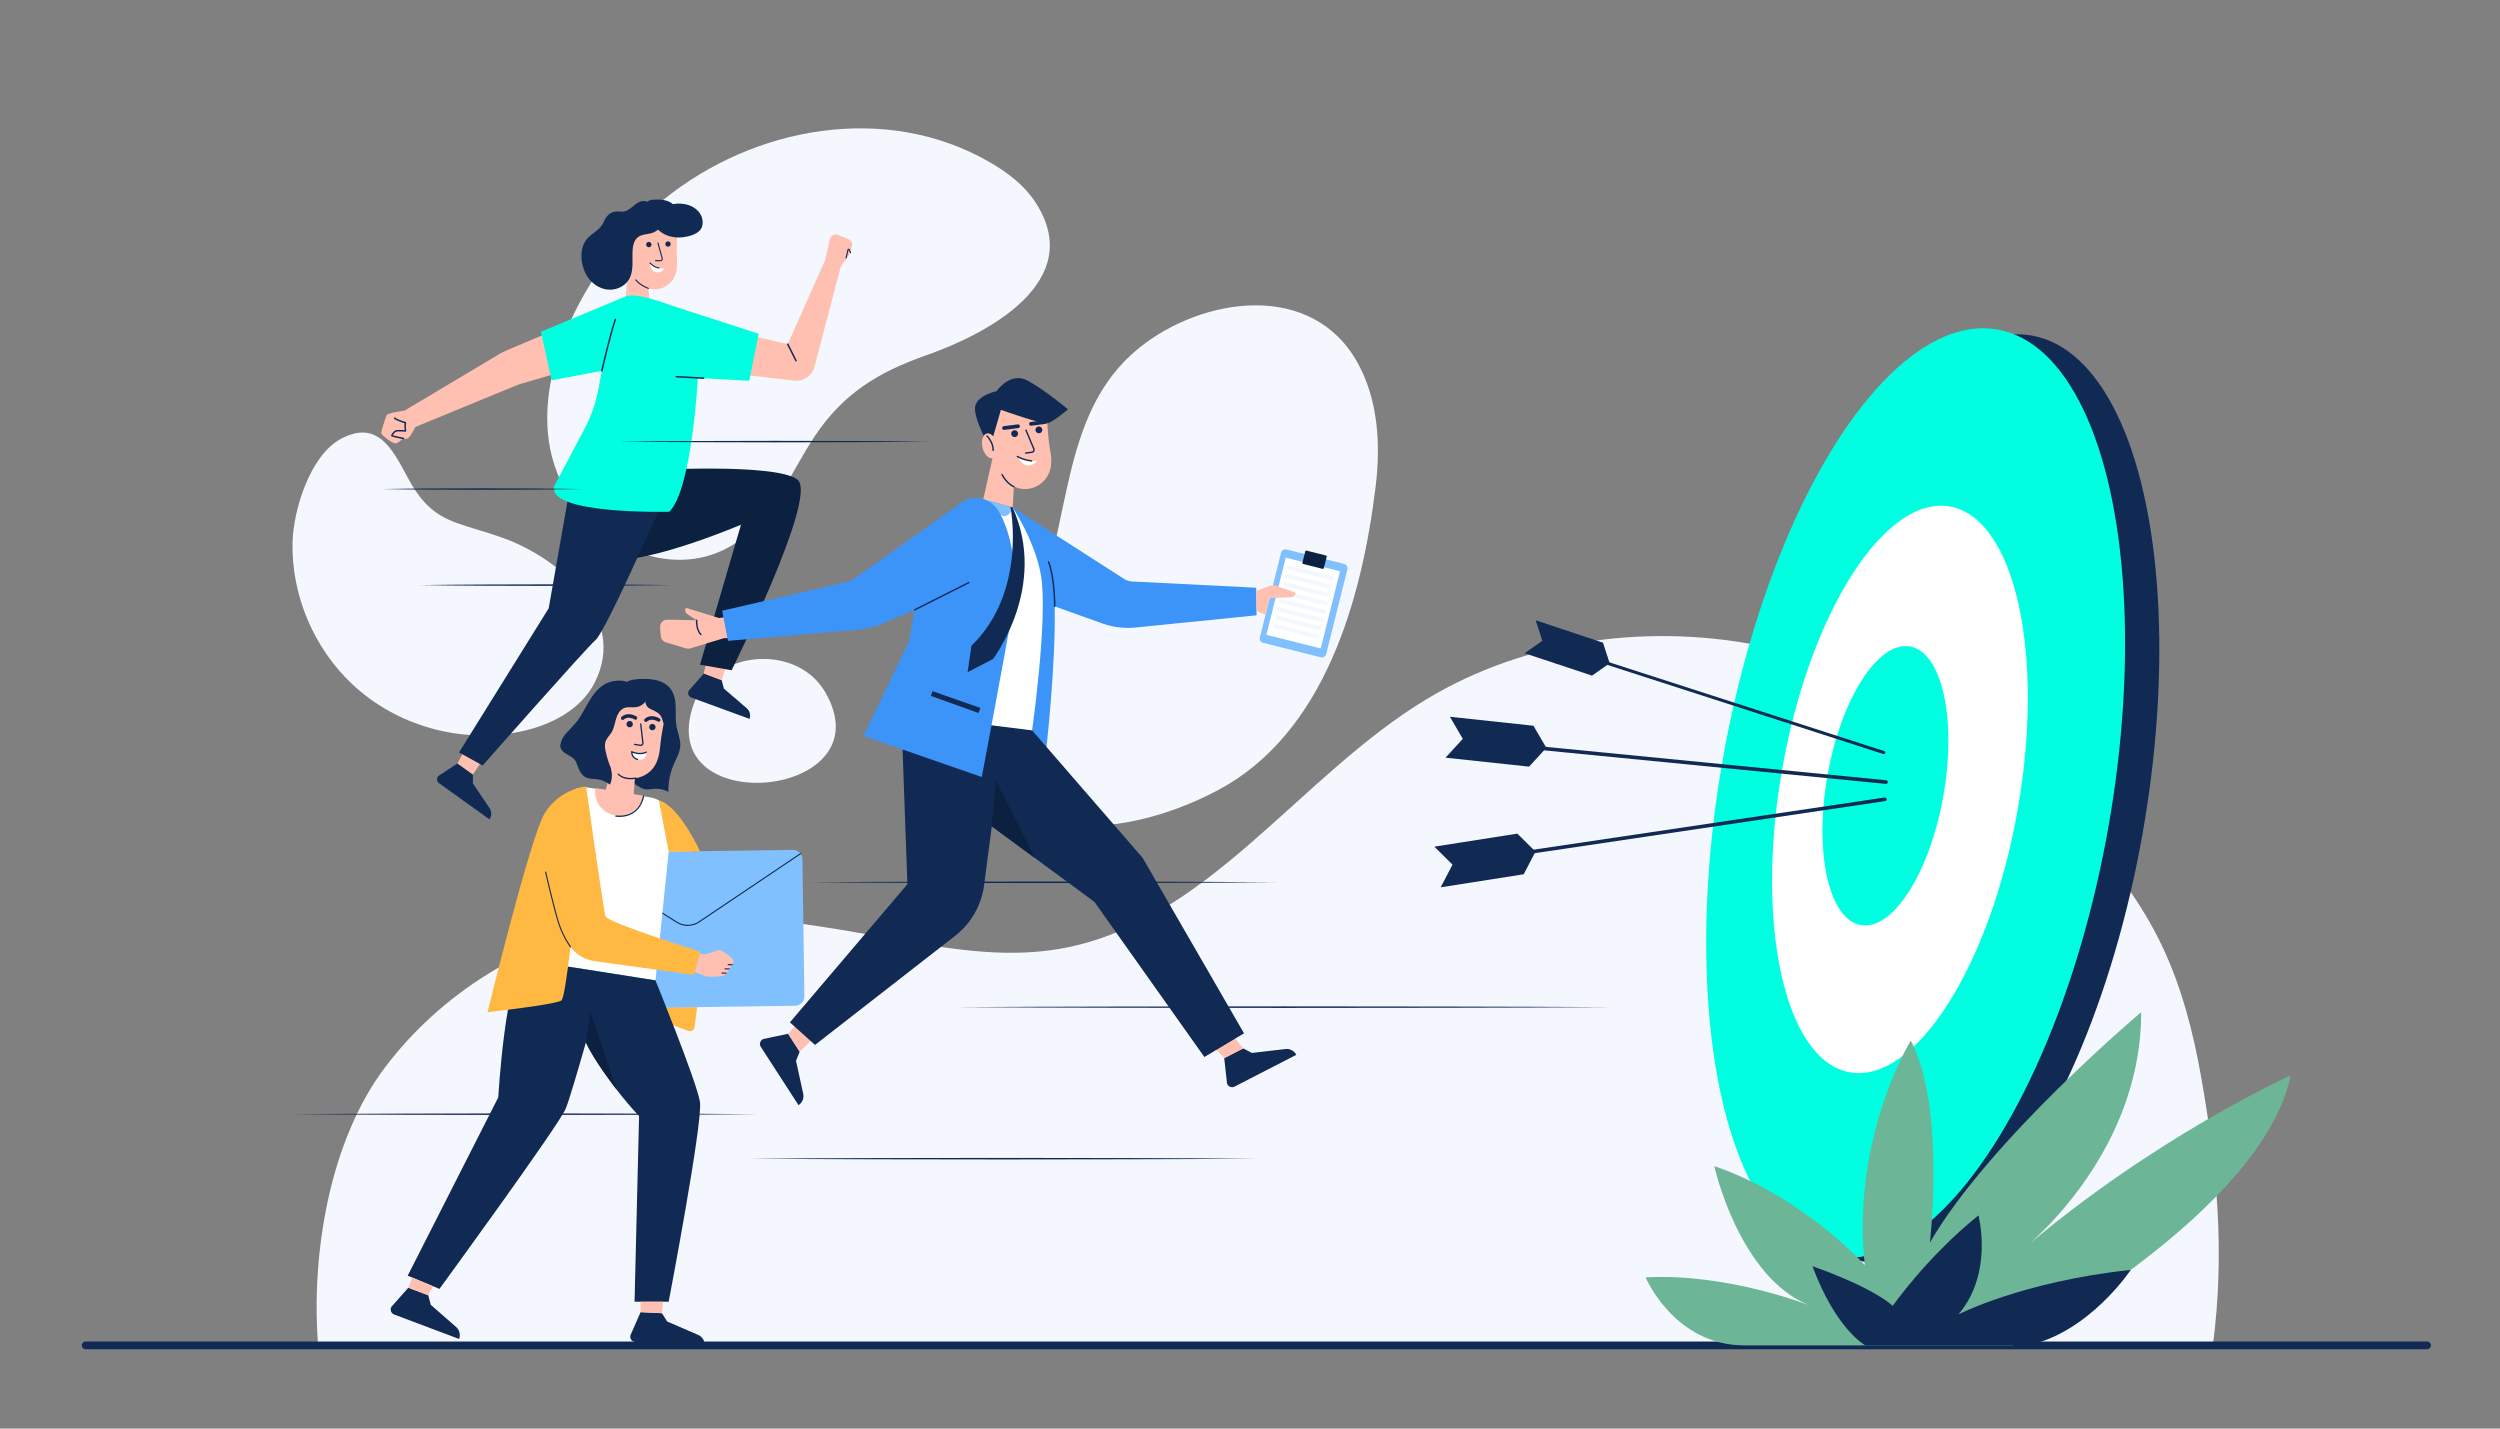 <?xml version="1.0" encoding="utf-8"?>
<!-- Generator: Adobe Illustrator 26.0.1, SVG Export Plug-In . SVG Version: 6.00 Build 0)  -->
<svg version="1.1" id="Layer_1" xmlns="http://www.w3.org/2000/svg" xmlns:xlink="http://www.w3.org/1999/xlink" x="0px" y="0px"
	 viewBox="0 0 3500 2000" style="enable-background:new 0 0 3500 2000;" xml:space="preserve">
<rect x="0" y="0" width="3500" height="2000" fill="#808080" stroke="none"/>
<style type="text/css">
	.st0{fill:#F4F7FD;}
	.st1{fill:#102A54;}
	.st2{fill:#FFC0B1;}
	.st3{fill:#0C203F;}
	.st4{fill:#FFFFFF;}
	.st5{fill:#00FFE0;}
	.st6{fill:#3C94F8;}
	.st7{fill:#80C0FF;}
	.st8{fill:#FFB841;}
	.st9{fill:#6CB597;}
</style>
<g>
	<path class="st0" d="M593.74,702.54c27.21,30.2,57.75,31.93,109.64,50.29c77.92,27.55,177.1,110.03,128.85,203.46
		c-19.4,37.56-61.02,58.8-102.36,67.65c-83.86,17.95-174.65-7.55-237.04-66.36c-53.27-50.21-84.48-123.5-83.31-196.78
		c0-0.01,0-0.03,0-0.04c0.75-45.63,24.15-122.71,67.38-146.16c51.83-28.11,72.82,14.74,94.14,54.47
		C578.61,683.18,586.04,694,593.74,702.54z"/>
	<path class="st0" d="M855.63,355.52C782.95,449.75,725.2,596.9,803.7,704.99c48.08,66.21,142.46,103.21,217.85,60.39
		c59.5-33.8,83.09-100.6,119.1-154.69c39.61-59.5,88.98-89.82,155.76-113.16c84.26-29.45,226.91-103.21,152.51-215.35
		c-15.43-23.25-38.35-40.58-62.46-54.62c-145.42-84.65-331.19-50.72-458,52.39C903.13,300.54,878.13,326.35,855.63,355.52z"/>
	<path class="st0" d="M1584.17,496.2c-108.77,99.29-81.57,268.04-151.92,389.5c-19.65,33.92-44.48,65.34-57.5,102.32
		c-27.39,77.78,25.97,149.37,102.79,164.06c75.08,14.37,160.46-10.42,226.71-45.36c150.49-79.38,202.37-268.13,221.56-424.99
		c7.19-58.74,3.76-120.98-24.66-172.9c-63.58-116.18-217.37-93.54-306.33-21.77C1591.13,490.04,1587.59,493.09,1584.17,496.2z"/>
	<path class="st0" d="M984.05,961.81c-5.29,6.97-9.63,14.83-12.75,23.56c-59.01,165.16,272.21,133.55,183.63-16.91
		C1119.17,907.71,1024.17,909.01,984.05,961.81z"/>
</g>
<path class="st0" d="M445.36,1883.53h2652.65c16.91-128.59,6.15-248.7-16.52-376.4c-11.21-63.13-27.36-125.84-55.02-183.68
	c-30.76-64.33-75.19-121.38-124.84-172.56c-115.43-119-263.02-209.11-425.01-244.35c-161.99-35.24-338.17-13.06-480.05,72.68
	c-179.59,108.53-307.81,314.75-514.75,349.46c-79.76,13.38-161.22-1.53-240.81-15.87c-125.62-22.62-254.83-43.88-380.1-19.41
	c-126.59,24.73-243.23,97.37-321.25,200.08C461.64,1596.18,435.24,1754.94,445.36,1883.53z"/>
<g>
	<g>
		<g>
			<g>
				<g>
					<g>
						<path class="st1" d="M985.21,942.97l25.03,9.17l3.22,11.89l31.97,27.48c4.28,3.68,5.83,9.63,3.89,14.93l0,0l-81.55-29.88
							c-3.99-1.46-5.59-6.27-3.26-9.83L985.21,942.97z"/>
					</g>
					<polygon class="st2" points="1017.42,930.56 1010.25,952.14 985.21,942.97 989.56,924.32 					"/>
				</g>
				<g>
					<g>
						<path class="st1" d="M640.4,1068.78l21.67,15.52l-0.07,12.31l23.47,35.02c3.14,4.69,3.05,10.83-0.24,15.42l0,0l-70.61-50.57
							c-3.46-2.48-3.71-7.53-0.52-10.34L640.4,1068.78z"/>
					</g>
					<polygon class="st2" points="674.74,1065.42 662.07,1084.3 640.4,1068.78 649.56,1051.96 					"/>
				</g>
				<path class="st3" d="M898.55,659.6c4.94-1.73,190.39-11.9,218.35,12.32c27.97,24.22-92.7,266.5-92.7,266.5l-44.18-7.86
					l57.4-196.02c0,0-153.07,65.57-200.17,45.96c-47.1-19.6-35.32-120.91-35.32-120.91H898.55z"/>
				<path class="st1" d="M801.93,659.6l-33.75,191.98l-125.57,201.85l33.1,18.26c0,0,143.31-162.66,158.35-175.99
					c15.04-13.33,103.77-216.15,103.77-216.15L801.93,659.6z"/>
			</g>
			<g>
				<g>
					<path class="st2" d="M769.56,465.11l-58.65,24.68c-4.48,1.89-8.83,4.08-13,6.57l-131.58,78.52l11.4,24.43l144.64-59.55
						c2.48-1.02,5.01-1.91,7.59-2.66l51.71-15.09L769.56,465.11z"/>
					<path class="st2" d="M566.34,574.89c0,0-23.49,3.03-25.06,6.39s-7.68,22.81-7.68,24.93c0,2.12,15.19,15.18,20.84,14.48
						c1.99-0.25,5.94-3.17,10.22-6.85c2.36,0.42,4.35,0.59,5.41,0.3c3.97-1.07,11.38-16.33,11.38-16.33S571.69,574.1,566.34,574.89z
						"/>
					<path class="st1" d="M564.65,614.88c-0.07,0-0.14-0.01-0.22-0.02c-15.64-3.25-16.24-3.84-16.49-4.1
						c-0.25-0.25-0.5-0.7-0.31-1.45c0.43-1.72,3.83-6.14,6.61-6.99c2.33-0.71,9.26-0.34,12.26-0.14c-0.27-2.17-0.68-6.55-0.06-9.62
						c-2.94-0.86-11.41-3.52-14.69-6.43c-0.44-0.39-0.48-1.05-0.09-1.49c0.39-0.44,1.05-0.48,1.49-0.09
						c3.54,3.14,14.73,6.22,14.84,6.25c0.28,0.08,0.52,0.26,0.65,0.52c0.14,0.26,0.16,0.56,0.07,0.83c-1.16,3.47,0.03,10.92,0.04,11
						c0.05,0.32-0.05,0.65-0.27,0.88c-0.22,0.24-0.54,0.36-0.86,0.34c-2.85-0.23-10.71-0.68-12.78-0.04c-1.77,0.54-4.29,3.62-5,5.02
						c2.25,0.69,9.75,2.35,15.01,3.44c0.57,0.12,0.94,0.68,0.82,1.25C565.58,614.54,565.14,614.88,564.65,614.88z"/>
				</g>
				<g>
					<path class="st2" d="M892.45,435.19L892.45,435.19c-9.66,0-17.27-8.23-16.52-17.86l4.49-57.7h23.42l5.12,57.51
						C909.82,426.84,902.18,435.19,892.45,435.19z"/>
					<path class="st2" d="M876.08,311.52h74.1l-0.62,4.6c-2.14,15.89-2.82,31.96-1.75,47.95c0.51,7.65-0.04,16.77-3.86,24.15
						c-7.49,14.46-24.93,20.94-39.73,14.13C889.31,395.48,866.22,373.98,876.08,311.52z"/>
					<path class="st1" d="M924.52,365.74h-6.84c-0.43,0-0.78-0.35-0.78-0.78s0.35-0.78,0.78-0.78h6.84c0.59,0,1.14-0.27,1.49-0.74
						c0.36-0.47,0.47-1.07,0.32-1.64l-5.94-21.43c-0.11-0.42,0.13-0.84,0.54-0.96c0.42-0.11,0.84,0.13,0.96,0.54l5.94,21.43
						c0.29,1.04,0.08,2.14-0.58,3C926.6,365.24,925.61,365.74,924.52,365.74z"/>
					<path class="st1" d="M912.13,342.38c0,2.08-1.68,3.76-3.76,3.76c-2.08,0-3.76-1.68-3.76-3.76c0-2.08,1.68-3.76,3.76-3.76
						C910.45,338.62,912.13,340.31,912.13,342.38z"/>
					<path class="st1" d="M938.97,341.64c0,2.08-1.68,3.76-3.76,3.76c-2.08,0-3.76-1.68-3.76-3.76c0-2.08,1.68-3.76,3.76-3.76
						C937.28,337.88,938.97,339.56,938.97,341.64z"/>
					<path class="st1" d="M907.76,404.49c-0.08,0-0.16-0.01-0.24-0.04c-0.44-0.14-10.9-3.63-18.13-12.13
						c-0.28-0.33-0.24-0.82,0.09-1.1c0.33-0.28,0.82-0.24,1.1,0.09c6.94,8.16,17.32,11.63,17.43,11.66c0.41,0.13,0.63,0.57,0.5,0.98
						C908.4,404.28,908.09,404.49,907.76,404.49z"/>
					<g>
						<path class="st4" d="M930.43,375.91c-0.58-0.12-12.97,0.82-20.45-7.83c0,0-0.5,10.63,7.7,12.85
							C925.87,383.16,930.43,375.91,930.43,375.91z"/>
						<path class="st1" d="M922.86,375.99c-0.02,0-0.05,0-0.07,0c-7.8-0.72-13.18-7.13-13.41-7.41c-0.27-0.33-0.23-0.82,0.1-1.1
							c0.33-0.28,0.82-0.23,1.1,0.1c0.05,0.06,5.2,6.18,12.35,6.85c0.43,0.04,0.74,0.42,0.7,0.85
							C923.6,375.69,923.26,375.99,922.86,375.99z"/>
					</g>
					<path class="st1" d="M982.35,303.63c-0.32-0.85-0.68-1.69-1.1-2.5c-3.35-6.54-9.59-11.3-16.44-13.72
						c-3.68-1.3-7.56-2.03-11.46-2.3c-1.94-0.13-3.89-0.15-5.83-0.05c-0.8,0.04-5.21,1.03-5.65,0.63
						c-6.54-5.82-16.67-6.63-25.41-6.21c-3.24,0.16-6.61,0.53-9.33,2.3c-0.32,0.21-0.62,0.43-0.9,0.66
						c-14.26-5.13-20.3,11.05-32.15,13.56c-3.68,0.78-7.51-0.18-11.27,0.03c-4.91,0.28-9.66,2.66-12.82,6.43
						c-3.26,3.89-4.75,8.96-7.6,13.15c-4.9,7.2-13.07,11.07-19.08,17.17c-13.59,13.82-10.78,38.66-1.28,53.9
						c6.25,10.02,16.88,17.5,28.62,18.74c11.74,1.24,24.25-4.37,30.13-14.6c6.92-12.04,3.95-27.04,4.88-40.9
						c0.44-6.64,2.19-13.8,7.46-17.86c5.97-4.6,14.43-3.77,21.45-6.5c2.39-0.93,4.59-2.32,6.52-4.01c3.06,2.65,6.33,5,9.96,6.78
						c8.04,3.93,17.36,4.88,26.16,3.66c7.75-1.07,18.31-3.89,23.35-10.35C984.43,316.68,984.44,309.29,982.35,303.63z"/>
				</g>
				<g>
					<path class="st2" d="M1187.77,334.68l-14.62-5.78c-4.85-1.91-10.26,0.95-11.4,6.03l-6.57,29.27l-52.37,117.59l-66.46-15.19
						l-13.69,55.97l89.25,10.27c3.71,0.43,7.48,0.06,11.04-1.09l0,0c8.54-2.75,15.09-9.66,17.36-18.34l36.62-139.66l13.87-19.9
						l2.34-11.29C1193.14,339.09,1191.01,335.96,1187.77,334.68z"/>
					<path class="st1" d="M1184.57,361.92c-0.06,0-0.12-0.01-0.17-0.02c-0.42-0.1-0.68-0.51-0.59-0.93l2.64-11.63
						c0.16-0.69,0.71-1.18,1.41-1.25c0.7-0.07,1.34,0.3,1.63,0.95l2.01,4.51c0.18,0.39,0,0.85-0.39,1.03c-0.4,0.18-0.86,0-1.03-0.39
						l-2.01-4.51l-2.74,11.64C1185.25,361.68,1184.93,361.92,1184.57,361.92z"/>
					<path class="st1" d="M1114.4,506.09c-0.39,0-0.77-0.22-0.95-0.59l-11.59-23.22c-0.26-0.53-0.05-1.17,0.48-1.43
						c0.53-0.26,1.17-0.05,1.43,0.48l11.59,23.22c0.26,0.53,0.05,1.17-0.48,1.43C1114.72,506.06,1114.56,506.09,1114.4,506.09z"/>
				</g>
				<path class="st5" d="M937.88,427.01c0,0-46.18-18.26-62-12.09l0,0l0,0c-0.22,0.09-0.44,0.18-0.65,0.27L757.3,464.43l14.9,67.94
					l70.41-13.16c-1.54,7.2-2.87,14.11-3.92,20.47c-3.5,21.24-10.4,41.77-20.46,60.81l-42.7,80.81
					c-7.74,39.51,161.42,35.14,161.42,35.14c32.01-31.38,40.02-187.3,40.02-187.3l71.96,3.96l13.24-65.82L937.88,427.01z"/>
				<path class="st1" d="M842.61,520.27c-0.08,0-0.16-0.01-0.24-0.03c-0.57-0.13-0.94-0.7-0.81-1.27
					c0.11-0.48,10.9-48.36,18.96-72.31c0.19-0.56,0.79-0.86,1.35-0.67c0.56,0.19,0.86,0.79,0.67,1.35
					c-8.02,23.85-18.79,71.62-18.9,72.1C843.54,519.94,843.1,520.27,842.61,520.27z"/>
			</g>
		</g>
		<path class="st1" d="M985.08,530.5c-0.02,0-0.04,0-0.06,0l-38.3-2.07c-0.59-0.03-1.04-0.53-1.01-1.12
			c0.03-0.59,0.54-1.04,1.12-1.01l38.3,2.07c0.59,0.03,1.04,0.53,1.01,1.12C986.11,530.06,985.64,530.5,985.08,530.5z"/>
	</g>
	<g>
		<g>
			<g>
				<path class="st2" d="M1022.03,862.94l-15.48,2.31l-44.76-13.87c-1.22-0.38-2.48,0.46-2.6,1.74l0,0
					c-0.25,2.75,1.04,5.42,3.35,6.92l12.73,8.28l-40.59-0.74c-6.03-0.38-11,4.68-10.51,10.71l1,12.33c0.33,4.09,3.14,7.55,7.07,8.72
					l28.33,8.4c1.86,0.55,3.84,0.55,5.69-0.01l46.84-14.15l13.07-0.86L1022.03,862.94z"/>
				<path class="st1" d="M981.31,889.29c-0.25,0-0.49-0.09-0.69-0.27c-7.05-6.65-6.37-20.17-6.34-20.74
					c0.03-0.55,0.5-0.98,1.05-0.94c0.55,0.03,0.97,0.5,0.94,1.05c-0.01,0.13-0.65,13.16,5.72,19.17c0.4,0.38,0.42,1.01,0.04,1.41
					C981.84,889.19,981.57,889.29,981.31,889.29z"/>
			</g>
			<g>
				<path class="st2" d="M1409.55,567.5l37.85,4.91c10.31,1.34,18.22,9.8,18.85,20.17c0.75,12.29,2.03,28.21,4.05,38.5
					c1.76,8.99,2.5,19.87-0.91,29.19c-6.68,18.27-26.35,28.59-44.92,22.77c-16.65-5.22-43.58-30.87-41.02-93.63
					C1384.01,575.88,1396.11,565.76,1409.55,567.5z"/>
				<path class="st2" d="M1393.81,726.54L1393.81,726.54c-12.23-1.77-20.36-13.59-17.65-25.65l16.27-72.25l29.67,4.3l-4.08,73.78
					C1417.34,719.16,1406.13,728.33,1393.81,726.54z"/>
				<path class="st1" d="M1435.98,635.26c-0.5,0-0.92-0.37-0.99-0.87c-0.07-0.55,0.32-1.05,0.86-1.12l8.69-1.11
					c0.75-0.1,1.4-0.53,1.78-1.18c0.38-0.66,0.43-1.43,0.13-2.13l-11.02-26.24c-0.21-0.51,0.03-1.09,0.53-1.31
					c0.51-0.21,1.09,0.03,1.31,0.53l11.02,26.24c0.54,1.28,0.45,2.7-0.24,3.9c-0.69,1.2-1.88,1.99-3.25,2.17l-8.69,1.11
					C1436.06,635.25,1436.02,635.26,1435.98,635.26z"/>
				<path class="st1" d="M1425.26,606.51c0.34,2.64-1.53,5.05-4.16,5.39c-2.64,0.34-5.05-1.53-5.39-4.16
					c-0.34-2.64,1.53-5.05,4.16-5.39C1422.51,602.01,1424.92,603.87,1425.26,606.51z"/>
				<path class="st1" d="M1459.21,601.2c0.34,2.64-1.53,5.05-4.16,5.39c-2.64,0.34-5.05-1.53-5.39-4.16
					c-0.34-2.64,1.53-5.05,4.16-5.39S1458.87,598.56,1459.21,601.2z"/>
				<path class="st1" d="M1425.55,599.35l-19.64,2.52c-1.45,0.19-2.77-0.84-2.96-2.28l0,0c-0.19-1.45,0.84-2.77,2.28-2.96
					l19.64-2.52c1.45-0.19,2.77,0.84,2.96,2.28l0,0C1428.02,597.84,1427,599.16,1425.55,599.35z"/>
				<path class="st1" d="M1463.35,593.49l-19.64,2.52c-1.45,0.19-2.77-0.84-2.96-2.28l0,0c-0.19-1.45,0.84-2.77,2.28-2.96
					l19.64-2.52c1.45-0.19,2.77,0.84,2.96,2.28l0,0C1465.82,591.98,1464.79,593.3,1463.35,593.49z"/>
				<g>
					<path class="st4" d="M1425.41,640.15c0,0,12.91,6.05,26.8,5.32C1452.21,645.46,1437.03,662.68,1425.41,640.15z"/>
					<path class="st1" d="M1444.27,646.21c-0.03,0-0.06,0-0.09,0c-11.82-1.07-20.11-6.13-20.46-6.34c-0.47-0.29-0.61-0.9-0.32-1.37
						c0.29-0.47,0.9-0.61,1.37-0.33c0.08,0.05,8.26,5.02,19.59,6.05c0.55,0.05,0.95,0.54,0.9,1.08
						C1445.21,645.82,1444.78,646.21,1444.27,646.21z"/>
				</g>
				<path class="st1" d="M1395.18,547.67c0,0,19.18-28.2,43.81-14.67c24.63,13.53,56.19,40.08,56.19,40.08s-21,17.97-28.93,19.52
					c-7.94,1.54-64.98-18.83-64.98-18.83L1385.88,627c0,0-23.65-41.63-20.67-57.83C1368.18,552.96,1395.18,547.67,1395.18,547.67z"
					/>
				<path class="st2" d="M1395.87,621.75c2.29,9.58-0.4,18.43-6.02,19.77c-5.62,1.34-12.03-5.33-14.32-14.9
					c-2.29-9.57,0.4-18.43,6.02-19.77C1387.17,605.5,1393.58,612.18,1395.87,621.75z"/>
				<path class="st1" d="M1419.43,682.4c-0.13,0-0.26-0.03-0.39-0.08c-0.42-0.18-10.46-4.57-17.11-17.49
					c-0.25-0.49-0.06-1.09,0.43-1.34c0.49-0.25,1.09-0.06,1.34,0.43c6.3,12.24,16.02,16.53,16.12,16.57
					c0.51,0.22,0.74,0.8,0.52,1.31C1420.18,682.17,1419.81,682.4,1419.43,682.4z"/>
				<path class="st1" d="M1390.38,631.53c-0.02,0-0.03,0-0.05,0c-0.55-0.03-0.98-0.49-0.95-1.04c0.5-10.43-8.21-19.34-8.3-19.43
					c-0.39-0.39-0.39-1.02,0.01-1.41c0.39-0.39,1.02-0.39,1.41,0.01c0.39,0.39,9.42,9.63,8.88,20.93
					C1391.35,631.11,1390.91,631.53,1390.38,631.53z"/>
			</g>
			<path class="st6" d="M1758.77,822.81l-174.27-8.74c-3.92-0.32-7.69-1.59-11-3.72l-155.98-100.04l0.04,0.18l-33.38-9.56
				l-46.82,323.02l126.95,29.01c0,0,13.9-120.21,12.27-204.03l66.49,23.8c15.06,5.39,31.13,7.36,47.05,5.75l169.1-17.07
				L1758.77,822.81z"/>
			<g>
				<g>
					<g>
						<path class="st1" d="M1713.91,1481.42l26.55-13.66l12.23,6.37l46.89-5.49c6.28-0.74,12.35,2.5,15.25,8.12l0,0l-86.49,44.51
							c-4.24,2.18-9.4-0.15-10.57-4.77L1713.91,1481.42z"/>
					</g>
					<polygon class="st2" points="1725.28,1448.75 1740.46,1467.76 1713.91,1481.42 1697.56,1463.75 					"/>
				</g>
				<g>
					<g>
						<path class="st1" d="M1103.34,1447.28l16.21,25.07l-5.13,12.8l10.08,46.12c1.35,6.18-1.27,12.54-6.58,15.97l0,0l-52.82-81.69
							c-2.59-4-0.78-9.37,3.71-10.98L1103.34,1447.28z"/>
					</g>
					<polygon class="st2" points="1136.97,1455.38 1119.55,1472.36 1103.34,1447.28 1119.32,1429.27 					"/>
				</g>
				<path class="st1" d="M1262.12,1007.52l8.22,230.37l-164.48,193.42l35.16,31.59l196.25-152.81
					c14.28-11.12,25.51-25.67,32.65-42.3l0,0c3.89-9.06,6.52-18.62,7.8-28.4l27.65-211.11L1262.12,1007.52z"/>
				<path class="st1" d="M1444.95,1022.49l154.81,178.62l141.87,245.55l-55.51,33.15l-153.9-217.19l-187.55-138.09
					c0,0-89.56-16.15-75.79-132.99L1444.95,1022.49z"/>
				<path class="st3" d="M1388.54,1156.82l5.61-64.04c0,0,55.01,108.67,53.95,107.89
					C1447.04,1199.9,1388.54,1156.82,1388.54,1156.82z"/>
			</g>
			<path class="st4" d="M1376.42,698.63c0,0,28.36,13.14,41.16,11.72c0,0,31.84,47.43,39.88,95.84
				c9.79,58.95-12.51,216.3-12.51,216.3l-151.1-18.65L1376.42,698.63z"/>
			<path class="st7" d="M1417.58,710.35c-1.46,0.02-44-12.5-44-12.5s23.67,24.62,32.35,24.74
				C1414.62,722.7,1417.58,710.35,1417.58,710.35z"/>
			<g>
				<g>
					<path class="st6" d="M1397.05,714.02c-12.24-19-38.72-22.64-55.45-7.44c-0.58,0.53-1.16,1.08-1.73,1.63l-141.38,100.08
						c-4.34,3.07-9.18,5.36-14.3,6.78l-173.18,39.92l8.09,42.22l184.31-15.87c11.33-1.25,22.41-4.16,32.89-8.63l44.05-18.79
						c-4.94,24.94-7.04,42.6-7.04,42.6l-64.42,133.83l165.65,57.49c0,0,33.37-177.4,44.02-238.54
						C1426.02,806.47,1416.88,744.79,1397.05,714.02z"/>
					<path class="st1" d="M1280.35,854.91c-0.36,0-0.72-0.2-0.89-0.55c-0.25-0.49-0.05-1.09,0.44-1.34l75.99-38.29
						c0.49-0.25,1.09-0.05,1.34,0.44c0.25,0.49,0.05,1.09-0.44,1.34l-75.99,38.29C1280.66,854.88,1280.5,854.91,1280.35,854.91z"/>
				</g>
				<polygon class="st1" points="1372.58,991.18 1305.58,967.64 1303.14,974.21 1369.85,998.18 				"/>
			</g>
			<path class="st1" d="M1414.61,709.51c0,0,23.82,118.73-54.61,194.59l-5.36,36.96l35.45-18.37c0,0,77.75-101.42,27.5-212.35
				L1414.61,709.51z"/>
			<path class="st1" d="M1476.58,849.95C1476.58,849.95,1476.58,849.95,1476.58,849.95c-0.56,0-1-0.45-1-1
				c0-0.4,0.08-39.9-8.56-61.95c-0.2-0.51,0.05-1.09,0.57-1.29c0.51-0.2,1.09,0.05,1.29,0.57c8.79,22.41,8.7,62.29,8.7,62.69
				C1477.58,849.5,1477.13,849.95,1476.58,849.95z"/>
		</g>
		<g>
			<g>
				<g>
					<path class="st7" d="M1849.06,920.2l-80.68-20.2c-3.37-0.84-5.42-4.26-4.58-7.63l29.68-118.52c0.84-3.37,4.26-5.42,7.63-4.58
						l80.68,20.2c3.37,0.84,5.42,4.26,4.58,7.63l-29.68,118.52C1855.85,918.99,1852.44,921.04,1849.06,920.2z"/>
					
						<rect x="1785.5" y="788.45" transform="matrix(0.97 0.243 -0.243 0.97 259.685 -417.932)" class="st4" width="78.37" height="111.38"/>
					<g>
						
							<rect x="1802.3" y="799.13" transform="matrix(0.97 0.243 -0.243 0.97 249.749 -421.763)" class="st0" width="65.91" height="5.59"/>
						
							<rect x="1799.38" y="810.81" transform="matrix(0.97 0.243 -0.243 0.97 252.499 -420.704)" class="st0" width="65.91" height="5.59"/>
						
							<rect x="1796.45" y="822.49" transform="matrix(0.97 0.243 -0.243 0.97 255.247 -419.643)" class="st0" width="65.91" height="5.59"/>
						
							<rect x="1793.53" y="834.17" transform="matrix(0.97 0.243 -0.243 0.97 257.996 -418.583)" class="st0" width="65.91" height="5.59"/>
						
							<rect x="1790.6" y="845.85" transform="matrix(0.97 0.243 -0.243 0.97 260.745 -417.523)" class="st0" width="65.91" height="5.59"/>
						
							<rect x="1787.68" y="857.53" transform="matrix(0.97 0.243 -0.243 0.97 263.494 -416.463)" class="st0" width="65.91" height="5.59"/>
						
							<rect x="1784.76" y="869.2" transform="matrix(0.97 0.243 -0.243 0.97 266.244 -415.404)" class="st0" width="65.91" height="5.59"/>
						
							<rect x="1781.83" y="880.88" transform="matrix(0.97 0.243 -0.243 0.97 268.992 -414.343)" class="st0" width="65.91" height="5.59"/>
					</g>
				</g>
				<path class="st3" d="M1851.68,796.42l-27.27-6.83c-0.76-0.19-1.22-0.96-1.03-1.71l4-15.97c0.19-0.76,0.96-1.22,1.71-1.03
					l27.27,6.83c0.76,0.19,1.22,0.96,1.03,1.71l-4,15.97C1853.2,796.15,1852.43,796.61,1851.68,796.42z"/>
			</g>
			<path class="st2" d="M1758.82,827.16l19.81-7.34c2.38-0.88,4.99-0.89,7.37-0.04l26.55,9.5c1.55,0.55,1.9,2.59,0.63,3.63
				l-1.69,1.39c-1.48,1.22-3.32,1.91-5.23,1.98l-28.68,1.03l-5.91,23.58l-12.54-5.62L1758.82,827.16z"/>
		</g>
	</g>
	<g>
		<g>
			<path class="st1" d="M877.33,954.63c6.96-3.5,14.99-4.11,22.78-4.14c7-0.03,14.08,0.37,20.8,2.31
				c6.73,1.94,13.13,5.54,17.47,11.03c5.69,7.19,7.3,16.79,7.6,25.96c0.3,9.17-0.51,18.44,1.18,27.46
				c1.61,8.62,5.49,16.91,5.3,25.68c-0.22,10.35-5.99,19.61-9.97,29.16c-4.78,11.47-7.07,23.97-6.68,36.39
				c-6.19-3.19-13.28-4.64-20.23-4.13c-4.35,0.32-8.74,1.38-13.02,0.54c-4.61-0.9-8.48-3.89-12.52-6.3
				c-4.03-2.41-8.87-4.36-13.35-2.93c-4.25-11.04-4.33-23.74-3.93-35.56c0.44-13.01,0.88-26.04,2.72-38.93
				c0.77-5.38,1.79-10.74,2.34-16.15c0.63-6.19,0.65-12.42,0.63-18.65C878.42,975.78,877.62,965.22,877.33,954.63z"/>
			<g>
				<path class="st8" d="M975.91,1410l-3.43,27.75c-0.53,4.3-4.95,6.97-9,5.43l-43-16.27V1410H975.91z"/>
				<g>
					<path class="st7" d="M816.49,1412.26l296.6-4.21c7.31-0.1,13.15-6.11,13.05-13.42l-2.72-191.75
						c-0.1-7.31-6.11-13.15-13.42-13.05l-296.6,4.21c-7.31,0.1-13.15,6.11-13.05,13.42l2.72,191.75
						C803.17,1406.52,809.18,1412.37,816.49,1412.26z"/>
					<path class="st1" d="M962.75,1296.29c-5.44,0-10.88-1.51-15.67-4.54l-144.72-91.46c-0.36-0.23-0.47-0.71-0.24-1.07
						c0.23-0.36,0.71-0.47,1.07-0.24l144.72,91.46c9.3,5.88,21.22,5.71,30.35-0.43l142.07-95.54c0.36-0.24,0.84-0.15,1.08,0.21
						c0.24,0.36,0.15,0.84-0.21,1.08l-142.07,95.54C974.18,1294.62,968.47,1296.29,962.75,1296.29z"/>
				</g>
				<path class="st4" d="M735.87,1343.89l47.75-211.73c3.04-19.3,21.15-32.49,40.45-29.45l86.26,13.57
					c12.53,1.97,22.48,10.3,27.09,21.18l0-0.01l29.15,54.42l-30.44,0.43l-18.47,180.19L735.87,1343.89z"/>
				<path class="st2" d="M833.44,1103.37c-2.91,18.48,9.79,35.35,28.27,38.26c18.48,2.91,35.74-9.25,38.65-27.73L833.44,1103.37z"/>
				<path class="st2" d="M864.42,1129.48L864.42,1129.48c11.39,1.79,21.89-6.5,22.79-17.99l5.41-68.86l-27.62-4.34l-16.7,66.86
					C845.49,1116.42,852.95,1127.68,864.42,1129.48z"/>
				<path class="st2" d="M849.21,971.44l87.37,13.74l-1.58,5.3c-5.47,18.34-9.25,37.15-10.96,56.21
					c-0.82,9.12-3.16,19.77-9.03,27.75c-11.51,15.66-33.28,20.07-49.46,9.29C849.23,1072.89,826,1043.26,849.21,971.44z"/>
				<path class="st1" d="M896.92,1044.4c-0.22,0-0.43-0.02-0.65-0.05l-8.07-1.27c-0.51-0.08-0.86-0.56-0.78-1.06
					c0.08-0.51,0.56-0.86,1.06-0.77l8.07,1.27c0.7,0.11,1.39-0.11,1.9-0.6c0.51-0.49,0.76-1.17,0.67-1.87l-3.03-26.37
					c-0.06-0.51,0.31-0.97,0.82-1.03c0.51-0.06,0.97,0.31,1.03,0.82l3.03,26.37c0.15,1.28-0.3,2.53-1.24,3.43
					C898.98,1044,897.97,1044.4,896.92,1044.4z"/>
				<path class="st1" d="M885.99,1014.52c-0.39,2.45-2.68,4.12-5.13,3.74c-2.45-0.39-4.12-2.68-3.74-5.13
					c0.39-2.45,2.68-4.12,5.13-3.74C884.7,1009.77,886.38,1012.07,885.99,1014.52z"/>
				<path class="st1" d="M917.77,1018.62c-0.39,2.45-2.68,4.12-5.13,3.74c-2.45-0.39-4.12-2.68-3.74-5.13
					c0.39-2.45,2.68-4.12,5.13-3.74C916.48,1013.88,918.16,1016.17,917.77,1018.62z"/>
				<path class="st1" d="M871.76,1007.93c-0.68,0-1.35-0.28-1.84-0.82c-0.91-1.02-0.83-2.58,0.19-3.5
					c8.95-8.04,20.45-0.83,20.93-0.52c1.15,0.74,1.49,2.27,0.75,3.42c-0.74,1.15-2.26,1.48-3.41,0.75
					c-0.36-0.23-8.83-5.48-14.96,0.03C872.94,1007.73,872.35,1007.93,871.76,1007.93z"/>
				<path class="st1" d="M904.26,1010.74c-0.68,0-1.35-0.28-1.84-0.82c-0.91-1.02-0.83-2.58,0.19-3.5
					c8.95-8.04,20.45-0.83,20.93-0.52c1.15,0.74,1.49,2.27,0.75,3.42c-0.74,1.15-2.26,1.48-3.41,0.75
					c-0.36-0.23-8.83-5.48-14.96,0.03C905.44,1010.53,904.85,1010.74,904.26,1010.74z"/>
				<path class="st4" d="M884.53,1052.57c0,0,10.97,5.12,20.29,0.4c0,0,1.49,11.44-9.95,10.54
					C883.44,1062.61,884.53,1052.57,884.53,1052.57z"/>
				<path class="st1" d="M892.49,1064.09c-0.09,0-0.17-0.01-0.26-0.04c-9.46-2.71-8.64-11.49-8.63-11.58l0.13-1.23l1.15,0.47
					c12.03,4.94,19.37,0.52,19.45,0.47c0.44-0.27,1.01-0.14,1.28,0.3c0.27,0.44,0.14,1.01-0.29,1.28c-0.32,0.2-7.65,4.68-19.86,0.18
					c0.18,2.19,1.3,6.61,7.28,8.33c0.49,0.14,0.78,0.66,0.64,1.15C893.26,1063.82,892.89,1064.09,892.49,1064.09z"/>
				<path class="st1" d="M867.29,1143.71c-1.64,0-3.36-0.08-5.16-0.26c-0.51-0.05-0.89-0.51-0.83-1.02c0.05-0.51,0.5-0.88,1.02-0.83
					c32.92,3.29,37.46-25.7,37.63-26.94c0.07-0.51,0.54-0.86,1.05-0.79c0.51,0.07,0.86,0.54,0.79,1.05
					C901.75,1115.22,897.34,1143.71,867.29,1143.71z"/>
				<g>
					<path class="st1" d="M979.94,1542.67c-4.37-27.79-62.28-170.19-62.28-170.19l-69.95-11l-111.84-17.59
						c-28.5,18.74-38.27,192.38-38.27,192.38l-126.82,249.68l44.44,18.5c0,0,166.93-228.55,176.78-252.32
						c4.51-10.88,16.56-51.74,28.31-92.85c30.45,58.25,74.4,103.14,74.4,103.14l-6.34,259.98h47.78
						C936.13,1822.4,984.3,1570.46,979.94,1542.67z"/>
					<path class="st3" d="M820.3,1459.27l6.12-42.24l36.95,108.59C863.37,1525.63,828.61,1480.89,820.3,1459.27z"/>
				</g>
				<path class="st8" d="M922.41,1120.51l13.72,71.78h44.08C980.22,1192.29,951.3,1128.21,922.41,1120.51z"/>
				<path class="st8" d="M847.71,1282.76c-2.95-9.04-27.17-181.59-27.17-181.59s-35.78,2.21-57.75,36.97
					c-19.95,31.55-80.2,278.9-80.2,278.9s93.23-10.29,103.25-16.25c3.21-1.91,7.93-33.36,12.86-75.23c3.2,4.32,7.1,8.15,11.59,11.31
					h0c6.58,4.62,14.16,7.6,22.12,8.7l139.18,19.26l8.63-32.52C980.22,1332.31,850.66,1291.8,847.71,1282.76z"/>
				<g>
					<path class="st2" d="M979.58,1334.69l3.8,1.24c1.45,0.48,3.01,0.52,4.49,0.14c5.69-1.47,18.13-6.76,20.07-6.05
						c2.41,0.88,20.55,11.45,19,16.65c-0.56,1.89-9.36,19.55-15.93,19.98c-6.57,0.44-20.8,1.31-23.42,0
						c-2.63-1.31-14.94-5.84-14.94-5.84L979.58,1334.69z"/>
					<path class="st1" d="M1025.11,1351.35h-5.78c-0.43,0-0.78-0.35-0.78-0.78c0-0.43,0.35-0.78,0.78-0.78h5.78
						c0.43,0,0.78,0.35,0.78,0.78C1025.89,1351,1025.54,1351.35,1025.11,1351.35z"/>
					<path class="st1" d="M1020.93,1357.25h-5.78c-0.43,0-0.78-0.35-0.78-0.78c0-0.43,0.35-0.78,0.78-0.78h5.78
						c0.43,0,0.78,0.35,0.78,0.78C1021.71,1356.9,1021.36,1357.25,1020.93,1357.25z"/>
					<path class="st1" d="M1016.62,1363.14h-5.78c-0.43,0-0.78-0.35-0.78-0.78s0.35-0.78,0.78-0.78h5.78c0.43,0,0.78,0.35,0.78,0.78
						S1017.05,1363.14,1016.62,1363.14z"/>
				</g>
				<path class="st1" d="M798.69,1326.33c-0.24,0-0.47-0.11-0.62-0.31c-0.1-0.14-10.29-13.84-16.57-33.12
					c-6.25-19.19-18.26-71.3-18.38-71.83c-0.1-0.42,0.17-0.84,0.58-0.93c0.42-0.1,0.84,0.17,0.93,0.58
					c0.12,0.52,12.11,52.57,18.34,71.69c6.2,19.04,16.23,32.53,16.33,32.67c0.26,0.34,0.19,0.83-0.16,1.09
					C799.02,1326.28,798.86,1326.33,798.69,1326.33z"/>
			</g>
			<path class="st1" d="M904.92,980.22c-2.92,5.19-8.33,8.9-14.22,9.75c-5.49,0.8-11.31-0.73-16.51,1.18
				c-6.17,2.26-9.73,8.73-11.64,15.02c-1.92,6.28-2.8,13-6.13,18.67c-2.76,4.7-7.12,8.52-8.77,13.71c-1.31,4.15-0.7,8.65,0.17,12.92
				c1.09,5.37,2.55,10.66,4.38,15.83c1.41,3.99,3.05,7.94,3.88,12.09c1.27,6.4,0.54,13.19-2.08,19.17
				c-5.44-4.25-12.06-6.96-18.91-7.75c-4.76-0.55-9.75-0.22-14.13-2.14c-6.73-2.96-10.21-10.34-12.71-17.26
				c-0.91-2.51-1.78-5.07-3.35-7.23c-2.96-4.08-7.9-6.11-12.22-8.72c-4.31-2.61-8.53-6.75-8.24-11.79c0.03-0.53,0.11-1.06,0.21-1.59
				c1.07-5.77,3.86-11.08,7.84-15.4c4.35-4.72,9-9.27,13.06-14.04c8.32-9.8,13.55-21.78,20.29-32.73
				c6.73-10.95,15.76-21.44,28.04-25.23c3.29-1.01,6.72-1.51,10.16-1.74c3.46-0.23,6.97-0.17,10.33,0.67
				c8.72,2.18,15.24,9.24,21.21,15.97C898.95,973.39,901.52,976.4,904.92,980.22z"/>
			<path class="st1" d="M903.04,974.73c-0.09,5.63,0.13,12,4.31,15.76c1.41,1.27,3.14,2.1,4.86,2.88c4.55,2.08,9.43,4.13,12.34,8.2
				c2.2,3.08,2.96,6.91,4.19,10.49c1.23,3.58,3.26,7.25,6.77,8.66c6.45-8.53,8.25-19.69,8.45-30.39c0.09-4.96-0.06-10.1-2.15-14.6
				c-2.42-5.19-7.17-8.94-12.23-11.63c-2.76-1.47-5.7-2.7-8.81-3.1C912.44,959.94,903.18,966.33,903.04,974.73z"/>
			<path class="st1" d="M882.72,1091.03c-5.31,0-12.51-1.2-17.84-6.62c-0.36-0.37-0.36-0.96,0.01-1.32
				c0.37-0.36,0.96-0.35,1.32,0.01c8.59,8.74,23.13,5.41,23.27,5.37c0.5-0.12,1,0.19,1.12,0.69c0.12,0.5-0.19,1-0.69,1.12
				C889.64,1090.35,886.71,1091.03,882.72,1091.03z"/>
		</g>
		<g>
			<g>
				<path class="st1" d="M896.86,1837.01l29.82,1.47l7.4,11.64l43.34,18.74c5.8,2.51,9.44,8.35,9.13,14.67l0,0l-97.16-4.8
					c-4.76-0.23-8.06-4.84-6.76-9.42L896.86,1837.01z"/>
			</g>
			<polygon class="st2" points="928.42,1822.4 926.69,1838.48 896.86,1837.01 896.78,1822.4 			"/>
		</g>
		<g>
			<g>
				<path class="st1" d="M571.64,1802.85l27.94,10.53l3.48,13.34l35.52,31.1c4.76,4.16,6.43,10.84,4.2,16.76l0,0l-91.03-34.3
					c-4.46-1.68-6.19-7.07-3.55-11.04L571.64,1802.85z"/>
			</g>
			<polygon class="st2" points="606.15,1800.68 599.58,1813.38 571.64,1802.85 576.91,1788.51 			"/>
		</g>
	</g>
</g>
<path class="st1" d="M3397.91,1888.95h-3278c-2.99,0-5.42-2.43-5.42-5.42s2.43-5.42,5.42-5.42h3278c3,0,5.42,2.43,5.42,5.42
	S3400.9,1888.95,3397.91,1888.95z"/>
<g>
	<g>
		<polygon class="st1" points="1048.17,1622.16 1137.01,1621.63 1225.84,1621.32 1403.5,1621.07 1581.16,1621.32 1669.99,1621.62 
			1758.82,1622.16 1669.99,1622.69 1581.16,1622.99 1403.5,1623.24 1225.84,1622.99 1137.01,1622.68 		"/>
		<polygon class="st1" points="1337.86,1410 1452.79,1409.47 1567.73,1409.17 1797.59,1408.91 2027.45,1409.16 2142.38,1409.47 
			2257.32,1410 2142.38,1410.53 2027.45,1410.83 1797.59,1411.08 1567.73,1410.83 1452.79,1410.53 		"/>
		<polygon class="st1" points="1062.18,1559.86 980.27,1560.39 898.35,1560.69 734.52,1560.94 570.69,1560.69 488.78,1560.39 
			406.86,1559.86 488.78,1559.33 570.69,1559.03 734.52,1558.78 898.35,1559.03 980.27,1559.33 		"/>
		<polygon class="st1" points="1787.6,1235.21 1705.69,1235.74 1623.77,1236.04 1459.94,1236.29 1296.12,1236.04 1214.2,1235.74 
			1132.29,1235.21 1214.2,1234.68 1296.12,1234.38 1459.94,1234.13 1623.77,1234.38 1705.69,1234.68 		"/>
	</g>
	<path class="st1" d="M587.26,819.15c14.72-0.24,29.44-0.35,44.16-0.53l44.16-0.3c29.44-0.18,58.88-0.16,88.31-0.25l88.31,0.25
		l44.16,0.3c14.72,0.18,29.44,0.29,44.16,0.53c-14.72,0.25-29.44,0.35-44.16,0.53l-44.16,0.3l-88.31,0.25
		c-29.44-0.09-58.88-0.07-88.31-0.25l-44.16-0.3C616.7,819.5,601.98,819.39,587.26,819.15z"/>
	<polygon class="st1" points="866.69,618.24 921.25,617.71 975.81,617.41 1084.92,617.15 1194.03,617.4 1248.59,617.7 
		1303.14,618.24 1248.59,618.77 1194.03,619.07 1084.92,619.32 975.81,619.07 921.25,618.77 	"/>
	<path class="st1" d="M535.07,684.67c11.64-0.24,23.28-0.35,34.92-0.53l34.92-0.3c23.28-0.18,46.56-0.16,69.84-0.25
		c23.28,0.09,46.56,0.08,69.84,0.25l34.92,0.3c11.64,0.18,23.28,0.29,34.92,0.53c-11.64,0.25-23.28,0.35-34.92,0.53l-34.92,0.3
		c-23.28,0.17-46.56,0.16-69.84,0.25c-23.28-0.09-46.56-0.07-69.84-0.25l-34.92-0.3C558.35,685.02,546.71,684.91,535.07,684.67z"/>
</g>
<g>
	
		<ellipse transform="matrix(0.174 -0.985 0.985 0.174 1152.764 3612.048)" class="st1" cx="2729.03" cy="1119.02" rx="658.79" ry="274"/>
	<g>
		<g>
			
				<ellipse transform="matrix(0.174 -0.985 0.985 0.174 1121.467 3557.811)" class="st5" cx="2681.05" cy="1110.55" rx="658.79" ry="274"/>
			
				<ellipse transform="matrix(0.174 -0.985 0.985 0.174 1108.299 3532.023)" class="st4" cx="2659.1" cy="1105.51" rx="402.11" ry="167.24"/>
			
				<ellipse transform="matrix(0.174 -0.985 0.985 0.174 1096.525 3507.818)" class="st5" cx="2638.79" cy="1100.42" rx="198.01" ry="82.35"/>
		</g>
		<g>
			<g>
				<path class="st1" d="M2640.35,1097.44c-0.08,0-0.17,0-0.25-0.01l-508.78-49.92c-1.4-0.14-2.43-1.39-2.29-2.79
					c0.14-1.4,1.39-2.44,2.79-2.29l508.78,49.92c1.4,0.14,2.43,1.39,2.29,2.79C2642.76,1096.46,2641.65,1097.44,2640.35,1097.44z"/>
				<polygon class="st1" points="2146.82,1016.03 2164.86,1046.94 2140.68,1073.31 2023.73,1060.76 2047.92,1034.39 
					2029.88,1003.48 				"/>
			</g>
			<g>
				<path class="st1" d="M2637.37,1055.77c-0.22,0-0.44-0.03-0.66-0.1l-410.97-132.72c-1.13-0.37-1.76-1.58-1.39-2.71
					c0.37-1.13,1.58-1.76,2.72-1.39l410.97,132.72c1.13,0.37,1.76,1.58,1.39,2.72C2639.12,1055.19,2638.28,1055.77,2637.37,1055.77z
					"/>
				<polygon class="st1" points="2244.2,899.75 2253.52,928.5 2228.82,945.92 2134.55,914.53 2159.25,897.11 2149.93,868.35 				"/>
			</g>
			<g>
				<path class="st1" d="M2133.12,1196.73c-1.24,0-2.33-0.91-2.52-2.18c-0.21-1.39,0.76-2.69,2.15-2.9l505.67-75.15
					c1.39-0.21,2.69,0.75,2.9,2.15c0.21,1.39-0.76,2.69-2.15,2.9l-505.67,75.15C2133.37,1196.72,2133.24,1196.73,2133.12,1196.73z"
					/>
				<polygon class="st1" points="2124.26,1167.07 2149.7,1192.24 2133.19,1223.99 2016.99,1242.23 2033.5,1210.48 2008.06,1185.31 
									"/>
			</g>
		</g>
	</g>
</g>
<g>
	<path class="st9" d="M2818.32,1883.53c0,0,349.26-185.58,388.59-377.95c0,0-194.66,87.66-382.08,249.71
		c0,0,172.84-130.58,172.84-338.24c0,0-212.39,178.53-295.77,322.51c0,0,22.03-189.62-26.75-282.81c0,0-83.38,134.93-64.5,314.28
		c0,0-86.21-95.97-210.66-138.44c0,0,34.45,155.75,133.57,195.08c0,0-114.85-45.62-229.69-39.33c0,0,40,95.21,138.44,95.21
		C2461.19,1883.53,2818.32,1883.53,2818.32,1883.53z"/>
	<path class="st1" d="M2611.48,1883.53c0,0-40.93-21.76-74.02-110.77c0,0,78.7,26.45,112.43,55.39c0,0,47.78-68.5,119.93-126.59
		c0,0,21.55,80.58-28.11,138.67c0,0,89.14-46.06,241.33-62.38c0,0-57.69,87.17-143.89,105.69H2611.48z"/>
</g>
</svg>
